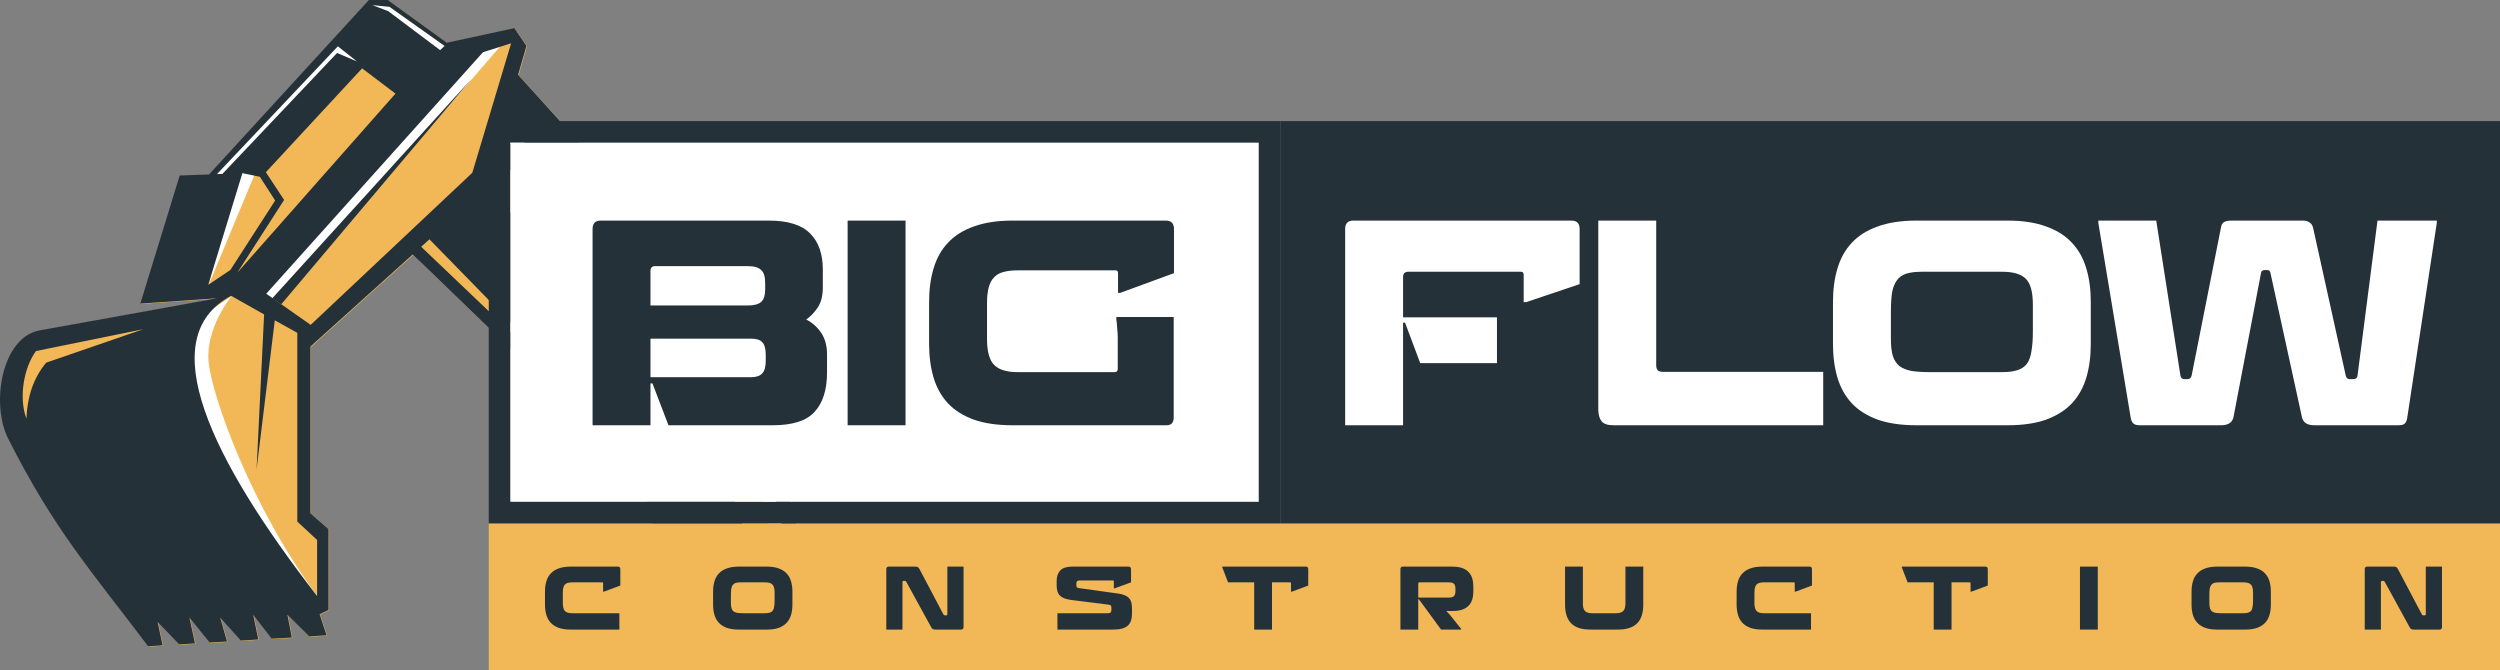 <svg width="578" height="155" viewBox="0 0 578 155" fill="none" xmlns="http://www.w3.org/2000/svg">
<rect x="0" y="0" width="578" height="155" fill="#808080" stroke="none"/>
<path d="M9.286 76.468L31.94 72.386L50.333 69.05L32.568 70.279L41.675 40.648L48.449 40.429L85.413 0.088H89.809L103.447 9.965L119.058 6.585L121.839 10.711L119.91 17.383L145.48 45.653L148.8 46.794C153.017 51.579 156.65 55.354 160.733 60.314C162.034 61.938 161.809 63.431 160.822 65.055L158.041 69.621L160.284 71.684C167.193 77.961 177.107 92.974 179.35 102.763L192 147.494L187 146.66L167 141.129L158.041 138.683L153.5 146.66H157.548L148.082 109.654L96.852 60.183L97.5 56.645L99.5 55.333L105.824 49.603L95.551 58.91L71.91 80.2V118.785L76.082 122.428V141.129L74.019 142.094L75.634 146.967L71.641 147.23L66.572 142.226L67.604 147.494L62.938 147.757L58.677 142.27L59.843 147.933L55.806 148.196L51.05 142.928L52.621 148.415L48.583 148.635L43.918 142.884L45.219 148.854L41.54 149.074L36.561 143.894L37.727 149.293L34.363 149.513C20.994 131.822 12.695 122.648 2.019 101.534C-2.064 93.457 0.493 78.093 9.286 76.468Z" fill="#F2B857"/>
<path d="M152.837 69.094C152.837 69.094 168.135 84.897 173.159 103.158C178.183 121.419 184.912 155 184.912 155L189.174 152.147L178.632 105.397L174.819 94.203L164.994 79.936L152.837 69.094Z" fill="white"/>
<path d="M116.905 26.382L114.572 33.537L155.394 69.094L157.144 62.246L116.905 26.382Z" fill="white"/>
<path d="M85.548 2.239L86.131 0.658L89.989 0.966L103.761 10.799L101.697 12.818L85.548 2.239Z" fill="white"/>
<path d="M59.215 39.507L48.224 65.933L54.908 39.024L59.215 39.507Z" fill="white"/>
<path d="M88.06 12.774L77.921 10.14L47.417 42.668H52.576L66.482 29.367L80.299 14.442L88.06 12.774Z" fill="white"/>
<path d="M63.073 70.981L109.189 18.217L116.905 9.262L109.189 11.413C109.189 11.413 75.858 48.77 75.409 49.516C74.961 50.218 59.215 68.26 59.215 68.26L63.073 70.981Z" fill="white"/>
<path d="M53.518 68.479C53.518 68.479 47.507 75.766 48.224 83.668C48.987 91.569 58.049 117.205 73.391 137.836L65.361 135.905L44.187 96.88L42.034 76.205L53.518 68.479Z" fill="white"/>
<path fill-rule="evenodd" clip-rule="evenodd" d="M9.162 76.381L31.816 72.298L50.208 68.962L32.444 70.191L41.55 40.561L48.324 40.341L85.289 0H89.685L103.322 9.877L118.934 6.497L121.715 10.623L119.786 17.295L145.356 45.565L148.676 46.706C152.893 51.491 156.526 55.266 160.608 60.227C161.909 61.851 161.685 63.343 160.698 64.967L157.917 69.533L160.16 71.596C167.068 77.873 176.982 92.886 179.225 102.675L190.876 146.572L186.876 144.943L176.534 105.001C174.201 94.378 165.364 81.824 158.41 75.591L114.358 36.039V45.565L146.612 76.951C155.494 84.897 164.87 96.178 167.427 108.118L179.225 144.943L167.427 142.007L152.876 142.841L156.212 150.479L157.423 146.572L147.958 109.567L95.427 58.822L97.376 57.057L149.797 107.021L99.286 55.326L105.7 49.516L95.427 58.822L71.786 80.112V118.697L75.958 122.341V141.041L73.894 142.007L75.509 146.879L71.517 147.142L66.448 142.138L67.48 147.406L62.814 147.669L58.552 142.182L59.719 147.845L55.681 148.108L50.926 142.841L52.496 148.328L48.459 148.547L43.794 142.797L45.094 148.767L41.416 148.986L36.437 143.806L37.603 149.206L34.238 149.425C20.87 131.735 12.571 122.56 1.894 101.446C-2.188 93.369 0.369 78.005 9.162 76.381ZM78.111 10.711L50.164 40.254L51.42 40.21L77.932 12.247L82.552 14.223L78.111 10.711ZM61.558 67.909L71.831 75.108L109.199 39.946L118.171 10.008L111.666 12.072L61.558 67.909ZM60.078 40.868L56.04 40.034L48.145 65.845L53.259 62.421L63.621 46.355L60.078 40.868ZM6.111 96.793C6.291 91.701 7.771 87.311 10.687 83.843L33.117 76.117L8.309 81.165C5.438 85.116 4.317 92.052 6.111 96.793ZM86.096 1.185L89.775 2.59L101.752 11.589L102.784 10.623L90.044 1.58L86.096 1.185ZM109.109 18.129L65.012 70.367L62.993 68.918L109.109 18.129ZM53.438 68.391C35.18 78.093 48.728 106.099 73.311 137.792V124.843L68.736 120.585V76.951L63.532 74.054L59.315 108.557L61.065 72.693L53.438 68.391ZM116.691 28.357L115.883 31.299L140.78 53.905L156.167 67.777L116.691 28.357ZM61.468 39.815L65.685 46.224L54.874 63.036L91.435 21.641L83.719 15.803L61.468 39.815Z" fill="#243139"/>
<rect x="113" y="121" width="465" height="34" fill="#F2B857"/>
<rect x="115.5" y="30.5" width="178" height="88" stroke="#243139" stroke-width="5"/>
<rect width="282" height="93" transform="matrix(-1 0 0 1 578 28)" fill="#243139"/>
<rect x="118" y="33" width="173" height="83" fill="white"/>
<path d="M139.6 136.8H139.44V134.84C139.44 134.707 139.38 134.64 139.26 134.64H132.3C131.5 134.64 130.933 134.807 130.6 135.14C130.28 135.473 130.12 136.087 130.12 136.98V139.42C130.12 140.287 130.28 140.9 130.6 141.26C130.92 141.607 131.487 141.78 132.3 141.78H143.2V145.56H131.94C130.86 145.56 129.94 145.427 129.18 145.16C128.42 144.88 127.807 144.493 127.34 144C126.873 143.493 126.533 142.887 126.32 142.18C126.107 141.46 126 140.66 126 139.78V136.78C126 135.9 126.107 135.107 126.32 134.4C126.533 133.68 126.873 133.073 127.34 132.58C127.807 132.073 128.42 131.687 129.18 131.42C129.94 131.14 130.86 131 131.94 131H142.84C143.227 131 143.42 131.2 143.42 131.6V135.38L139.6 136.8Z" fill="#243139"/>
<path d="M183.207 139.78C183.207 140.66 183.101 141.46 182.887 142.18C182.674 142.887 182.334 143.493 181.867 144C181.401 144.493 180.787 144.88 180.027 145.16C179.281 145.427 178.367 145.56 177.287 145.56H170.807C169.727 145.56 168.807 145.427 168.047 145.16C167.287 144.88 166.674 144.493 166.207 144C165.741 143.493 165.401 142.887 165.187 142.18C164.974 141.46 164.867 140.66 164.867 139.78V136.78C164.867 135.9 164.974 135.107 165.187 134.4C165.401 133.68 165.741 133.073 166.207 132.58C166.674 132.073 167.287 131.687 168.047 131.42C168.807 131.14 169.727 131 170.807 131H177.287C178.367 131 179.281 131.14 180.027 131.42C180.787 131.687 181.401 132.073 181.867 132.58C182.334 133.073 182.674 133.68 182.887 134.4C183.101 135.107 183.207 135.9 183.207 136.78V139.78ZM168.987 139.42C168.987 139.927 169.034 140.333 169.127 140.64C169.234 140.947 169.394 141.187 169.607 141.36C169.834 141.52 170.121 141.633 170.467 141.7C170.827 141.753 171.267 141.78 171.787 141.78H176.907C177.347 141.78 177.707 141.733 177.987 141.64C178.281 141.547 178.507 141.393 178.667 141.18C178.827 140.953 178.934 140.653 178.987 140.28C179.054 139.907 179.087 139.447 179.087 138.9V136.98C179.087 136.087 178.921 135.473 178.587 135.14C178.254 134.807 177.694 134.64 176.907 134.64H171.167C170.727 134.64 170.361 134.687 170.067 134.78C169.787 134.873 169.567 135.033 169.407 135.26C169.247 135.473 169.134 135.767 169.067 136.14C169.014 136.5 168.987 136.953 168.987 137.5V139.42Z" fill="#243139"/>
<path d="M211.59 131C211.897 131 212.11 131.047 212.23 131.14C212.364 131.233 212.484 131.38 212.59 131.58L218.11 142.04C218.204 142.2 218.33 142.28 218.49 142.28H218.71C218.924 142.28 219.03 142.173 219.03 141.96V131H222.77V144.98C222.77 145.367 222.584 145.56 222.21 145.56H216.29C216.01 145.56 215.797 145.52 215.65 145.44C215.517 145.36 215.39 145.207 215.27 144.98L209.55 134.54C209.47 134.38 209.344 134.3 209.17 134.3H208.97C208.757 134.3 208.65 134.407 208.65 134.62V145.56H204.91V131.6C204.91 131.2 205.097 131 205.47 131H211.59Z" fill="#243139"/>
<path d="M257.678 136.04H257.518V134.44C257.518 134.28 257.437 134.2 257.277 134.2H249.598C249.318 134.2 249.124 134.26 249.018 134.38C248.911 134.5 248.857 134.673 248.857 134.9V135.26C248.857 135.54 248.904 135.72 248.997 135.8C249.091 135.88 249.271 135.94 249.537 135.98L258.577 137.24C259.151 137.32 259.638 137.447 260.038 137.62C260.438 137.78 260.764 138 261.018 138.28C261.271 138.547 261.451 138.88 261.557 139.28C261.664 139.68 261.717 140.153 261.717 140.7V141.86C261.717 142.46 261.644 142.993 261.497 143.46C261.351 143.913 261.111 144.3 260.777 144.62C260.444 144.927 260.004 145.16 259.458 145.32C258.911 145.48 258.238 145.56 257.438 145.56H244.478V141.78H256.098C256.444 141.78 256.671 141.72 256.777 141.6C256.897 141.467 256.958 141.24 256.958 140.92V140.52C256.958 140.267 256.911 140.093 256.818 140C256.738 139.893 256.571 139.827 256.318 139.8L247.598 138.7C247.011 138.62 246.504 138.5 246.077 138.34C245.664 138.18 245.324 137.967 245.058 137.7C244.791 137.433 244.598 137.107 244.478 136.72C244.358 136.333 244.298 135.873 244.298 135.34V134.32C244.298 133.267 244.577 132.453 245.137 131.88C245.697 131.293 246.631 131 247.938 131H260.878C261.291 131 261.497 131.213 261.497 131.64V134.64L257.678 136.04Z" fill="#243139"/>
<path d="M294.086 134.64V145.56H289.966V134.64H283.926L282.586 131.16V131H301.886C302.272 131 302.466 131.2 302.466 131.6V135.38L298.646 136.8H298.486V134.86C298.486 134.713 298.412 134.64 298.266 134.64H294.086Z" fill="#243139"/>
<path d="M327.898 138.54V145.56H323.778V131.6C323.778 131.2 323.964 131 324.338 131H335.718C336.624 131 337.391 131.107 338.018 131.32C338.644 131.533 339.151 131.847 339.538 132.26C339.924 132.66 340.204 133.147 340.378 133.72C340.551 134.293 340.638 134.94 340.638 135.66V136.7C340.638 137.407 340.551 138.04 340.378 138.6C340.204 139.16 339.924 139.64 339.538 140.04C339.164 140.427 338.678 140.727 338.078 140.94C337.478 141.153 336.744 141.26 335.878 141.26H335.458C335.258 141.26 335.078 141.26 334.918 141.26C334.771 141.26 334.624 141.253 334.478 141.24V141.38C334.651 141.54 334.824 141.72 334.998 141.92C335.171 142.107 335.338 142.3 335.498 142.5L337.818 145.4V145.56H333.178L328.038 138.54H327.898ZM328.178 134.64C327.991 134.64 327.898 134.753 327.898 134.98V138.16H334.978C335.524 138.16 335.911 138.053 336.138 137.84C336.378 137.627 336.498 137.22 336.498 136.62V136.12C336.498 135.56 336.378 135.173 336.138 134.96C335.911 134.747 335.524 134.64 334.978 134.64H328.178Z" fill="#243139"/>
<path d="M361.842 131H365.962V139.54C365.962 140.367 366.129 140.947 366.462 141.28C366.809 141.613 367.362 141.78 368.122 141.78H373.622C374.396 141.78 374.949 141.613 375.282 141.28C375.629 140.933 375.802 140.34 375.802 139.5V131H379.922V139.78C379.922 140.687 379.816 141.5 379.602 142.22C379.389 142.927 379.049 143.533 378.582 144.04C378.116 144.533 377.502 144.913 376.742 145.18C375.996 145.433 375.076 145.56 373.982 145.56H367.762C366.682 145.56 365.762 145.433 365.002 145.18C364.256 144.913 363.649 144.533 363.182 144.04C362.716 143.533 362.376 142.927 362.162 142.22C361.949 141.5 361.842 140.687 361.842 139.78V131Z" fill="#243139"/>
<path d="M415.108 136.8H414.948V134.84C414.948 134.707 414.888 134.64 414.768 134.64H407.808C407.008 134.64 406.441 134.807 406.108 135.14C405.788 135.473 405.628 136.087 405.628 136.98V139.42C405.628 140.287 405.788 140.9 406.108 141.26C406.428 141.607 406.994 141.78 407.808 141.78H418.708V145.56H407.448C406.368 145.56 405.448 145.427 404.688 145.16C403.928 144.88 403.314 144.493 402.848 144C402.381 143.493 402.041 142.887 401.828 142.18C401.614 141.46 401.508 140.66 401.508 139.78V136.78C401.508 135.9 401.614 135.107 401.828 134.4C402.041 133.68 402.381 133.073 402.848 132.58C403.314 132.073 403.928 131.687 404.688 131.42C405.448 131.14 406.368 131 407.448 131H418.348C418.734 131 418.928 131.2 418.928 131.6V135.38L415.108 136.8Z" fill="#243139"/>
<path d="M451.195 134.64V145.56H447.075V134.64H441.035L439.695 131.16V131H458.995C459.382 131 459.575 131.2 459.575 131.6V135.38L455.755 136.8H455.595V134.86C455.595 134.713 455.522 134.64 455.375 134.64H451.195Z" fill="#243139"/>
<path d="M480.887 145.56V131H485.007V145.56H480.887Z" fill="#243139"/>
<path d="M525.024 139.78C525.024 140.66 524.917 141.46 524.704 142.18C524.49 142.887 524.15 143.493 523.684 144C523.217 144.493 522.604 144.88 521.844 145.16C521.097 145.427 520.184 145.56 519.104 145.56H512.624C511.544 145.56 510.624 145.427 509.864 145.16C509.104 144.88 508.49 144.493 508.024 144C507.557 143.493 507.217 142.887 507.004 142.18C506.79 141.46 506.684 140.66 506.684 139.78V136.78C506.684 135.9 506.79 135.107 507.004 134.4C507.217 133.68 507.557 133.073 508.024 132.58C508.49 132.073 509.104 131.687 509.864 131.42C510.624 131.14 511.544 131 512.624 131H519.104C520.184 131 521.097 131.14 521.844 131.42C522.604 131.687 523.217 132.073 523.684 132.58C524.15 133.073 524.49 133.68 524.704 134.4C524.917 135.107 525.024 135.9 525.024 136.78V139.78ZM510.804 139.42C510.804 139.927 510.85 140.333 510.944 140.64C511.05 140.947 511.21 141.187 511.424 141.36C511.65 141.52 511.937 141.633 512.284 141.7C512.644 141.753 513.084 141.78 513.604 141.78H518.724C519.164 141.78 519.524 141.733 519.804 141.64C520.097 141.547 520.324 141.393 520.484 141.18C520.644 140.953 520.75 140.653 520.804 140.28C520.87 139.907 520.904 139.447 520.904 138.9V136.98C520.904 136.087 520.737 135.473 520.404 135.14C520.07 134.807 519.51 134.64 518.724 134.64H512.984C512.544 134.64 512.177 134.687 511.884 134.78C511.604 134.873 511.384 135.033 511.224 135.26C511.064 135.473 510.95 135.767 510.884 136.14C510.83 136.5 510.804 136.953 510.804 137.5V139.42Z" fill="#243139"/>
<path d="M553.407 131C553.714 131 553.927 131.047 554.047 131.14C554.18 131.233 554.3 131.38 554.407 131.58L559.927 142.04C560.02 142.2 560.147 142.28 560.307 142.28H560.527C560.74 142.28 560.847 142.173 560.847 141.96V131H564.587V144.98C564.587 145.367 564.4 145.56 564.027 145.56H558.107C557.827 145.56 557.614 145.52 557.467 145.44C557.334 145.36 557.207 145.207 557.087 144.98L551.367 134.54C551.287 134.38 551.16 134.3 550.987 134.3H550.787C550.574 134.3 550.467 134.407 550.467 134.62V145.56H546.727V131.6C546.727 131.2 546.914 131 547.287 131H553.407Z" fill="#243139"/>
<path d="M150.39 88.635V98.32H137V52.95C137 51.65 137.628 51 138.885 51H177.755C182.175 51 185.36 51.997 187.31 53.99C189.26 55.94 190.235 58.713 190.235 62.31V66.47C190.235 68.377 189.845 69.915 189.065 71.085C188.285 72.255 187.397 73.187 186.4 73.88C187.787 74.573 188.935 75.592 189.845 76.935C190.755 78.278 191.21 79.947 191.21 81.94V86.1C191.21 90.087 190.257 93.12 188.35 95.2C186.487 97.28 183.258 98.32 178.665 98.32H154.55L150.845 88.635H150.39ZM150.39 78.3V87.205H173.66C174.83 87.205 175.675 86.923 176.195 86.36C176.758 85.797 177.04 84.822 177.04 83.435V82.07C177.04 80.683 176.78 79.708 176.26 79.145C175.783 78.582 174.917 78.3 173.66 78.3H150.39ZM151.495 61.53C150.758 61.53 150.39 61.898 150.39 62.635V70.63H172.88C174.353 70.63 175.393 70.348 176 69.785C176.607 69.222 176.91 68.247 176.91 66.86V65.43C176.91 64 176.607 63.003 176 62.44C175.393 61.833 174.353 61.53 172.88 61.53H151.495Z" fill="#243139"/>
<path d="M195.97 98.32V51H209.36V98.32H195.97Z" fill="#243139"/>
<path d="M258.424 78.04C258.424 77.347 258.38 76.632 258.294 75.895C258.25 75.115 258.185 74.443 258.099 73.88V73.295H271.359V96.5C271.359 97.713 270.817 98.32 269.734 98.32H234.114C230.604 98.32 227.614 97.887 225.144 97.02C222.674 96.11 220.68 94.853 219.164 93.25C217.647 91.603 216.542 89.632 215.849 87.335C215.155 84.995 214.809 82.395 214.809 79.535V69.785C214.809 66.925 215.155 64.347 215.849 62.05C216.542 59.71 217.647 57.738 219.164 56.135C220.68 54.488 222.674 53.232 225.144 52.365C227.614 51.455 230.604 51 234.114 51H269.539C270.795 51 271.424 51.65 271.424 52.95V63.155L259.009 67.705H258.489V63.155C258.489 62.722 258.294 62.505 257.904 62.505H235.284C233.984 62.505 232.879 62.635 231.969 62.895C231.102 63.112 230.387 63.523 229.824 64.13C229.26 64.693 228.849 65.473 228.589 66.47C228.329 67.423 228.199 68.615 228.199 70.045V78.365C228.199 81.225 228.74 83.218 229.824 84.345C230.907 85.472 232.727 86.035 235.284 86.035H257.709C258.185 86.035 258.424 85.775 258.424 85.255V78.04Z" fill="#243139"/>
<path d="M324.845 74.595H324.39V98.32H311V52.95C311 51.65 311.628 51 312.885 51H363.325C364.582 51 365.21 51.65 365.21 52.95V65.69L352.86 69.85H352.275V63.545C352.275 63.068 352.08 62.83 351.69 62.83H325.625C324.802 62.83 324.39 63.22 324.39 64V73.36H346.1V83.955H328.355L324.845 74.595Z" fill="white"/>
<path d="M382.915 51V84.41C382.915 84.93 383.024 85.32 383.24 85.58C383.457 85.84 383.869 85.97 384.475 85.97H421.525V98.32H372.97C371.714 98.32 370.825 98.017 370.305 97.41C369.785 96.76 369.525 95.85 369.525 94.68V51H382.915Z" fill="white"/>
<path d="M483.389 79.535C483.389 82.395 483.042 84.995 482.349 87.335C481.656 89.632 480.551 91.603 479.034 93.25C477.517 94.853 475.524 96.11 473.054 97.02C470.627 97.887 467.659 98.32 464.149 98.32H443.089C439.579 98.32 436.589 97.887 434.119 97.02C431.649 96.11 429.656 94.853 428.139 93.25C426.622 91.603 425.517 89.632 424.824 87.335C424.131 84.995 423.784 82.395 423.784 79.535V69.785C423.784 66.925 424.131 64.347 424.824 62.05C425.517 59.71 426.622 57.738 428.139 56.135C429.656 54.488 431.649 53.232 434.119 52.365C436.589 51.455 439.579 51 443.089 51H464.149C467.659 51 470.627 51.455 473.054 52.365C475.524 53.232 477.517 54.488 479.034 56.135C480.551 57.738 481.656 59.71 482.349 62.05C483.042 64.347 483.389 66.925 483.389 69.785V79.535ZM437.174 78.365C437.174 80.012 437.326 81.333 437.629 82.33C437.976 83.327 438.496 84.107 439.189 84.67C439.926 85.19 440.857 85.558 441.984 85.775C443.154 85.948 444.584 86.035 446.274 86.035H462.914C464.344 86.035 465.514 85.883 466.424 85.58C467.377 85.277 468.114 84.778 468.634 84.085C469.154 83.348 469.501 82.373 469.674 81.16C469.891 79.947 469.999 78.452 469.999 76.675V70.435C469.999 67.532 469.457 65.538 468.374 64.455C467.291 63.372 465.471 62.83 462.914 62.83H444.259C442.829 62.83 441.637 62.982 440.684 63.285C439.774 63.588 439.059 64.108 438.539 64.845C438.019 65.538 437.651 66.492 437.434 67.705C437.261 68.875 437.174 70.348 437.174 72.125V78.365Z" fill="white"/>
<path d="M563.391 51V51.52L556.566 96.5C556.479 97.15 556.284 97.627 555.981 97.93C555.721 98.19 555.223 98.32 554.486 98.32H535.051C533.404 98.32 532.451 97.67 532.191 96.37L524.911 63.025C524.824 62.635 524.586 62.44 524.196 62.44H523.611C523.134 62.44 522.853 62.635 522.766 63.025L516.396 96.37C516.136 97.67 515.183 98.32 513.536 98.32H494.686C493.993 98.32 493.494 98.168 493.191 97.865C492.888 97.562 492.693 97.107 492.606 96.5L485.131 51.52V51H498.521L504.111 86.815C504.198 87.378 504.523 87.66 505.086 87.66H505.736C506.256 87.66 506.581 87.378 506.711 86.815L513.471 52.69C513.558 52.083 513.774 51.65 514.121 51.39C514.511 51.13 515.118 51 515.941 51H532.321C533.708 51 534.531 51.563 534.791 52.69L542.331 86.815C542.461 87.378 542.764 87.66 543.241 87.66H543.956C544.649 87.66 545.018 87.378 545.061 86.815L549.676 51H563.391Z" fill="white"/>
</svg>
